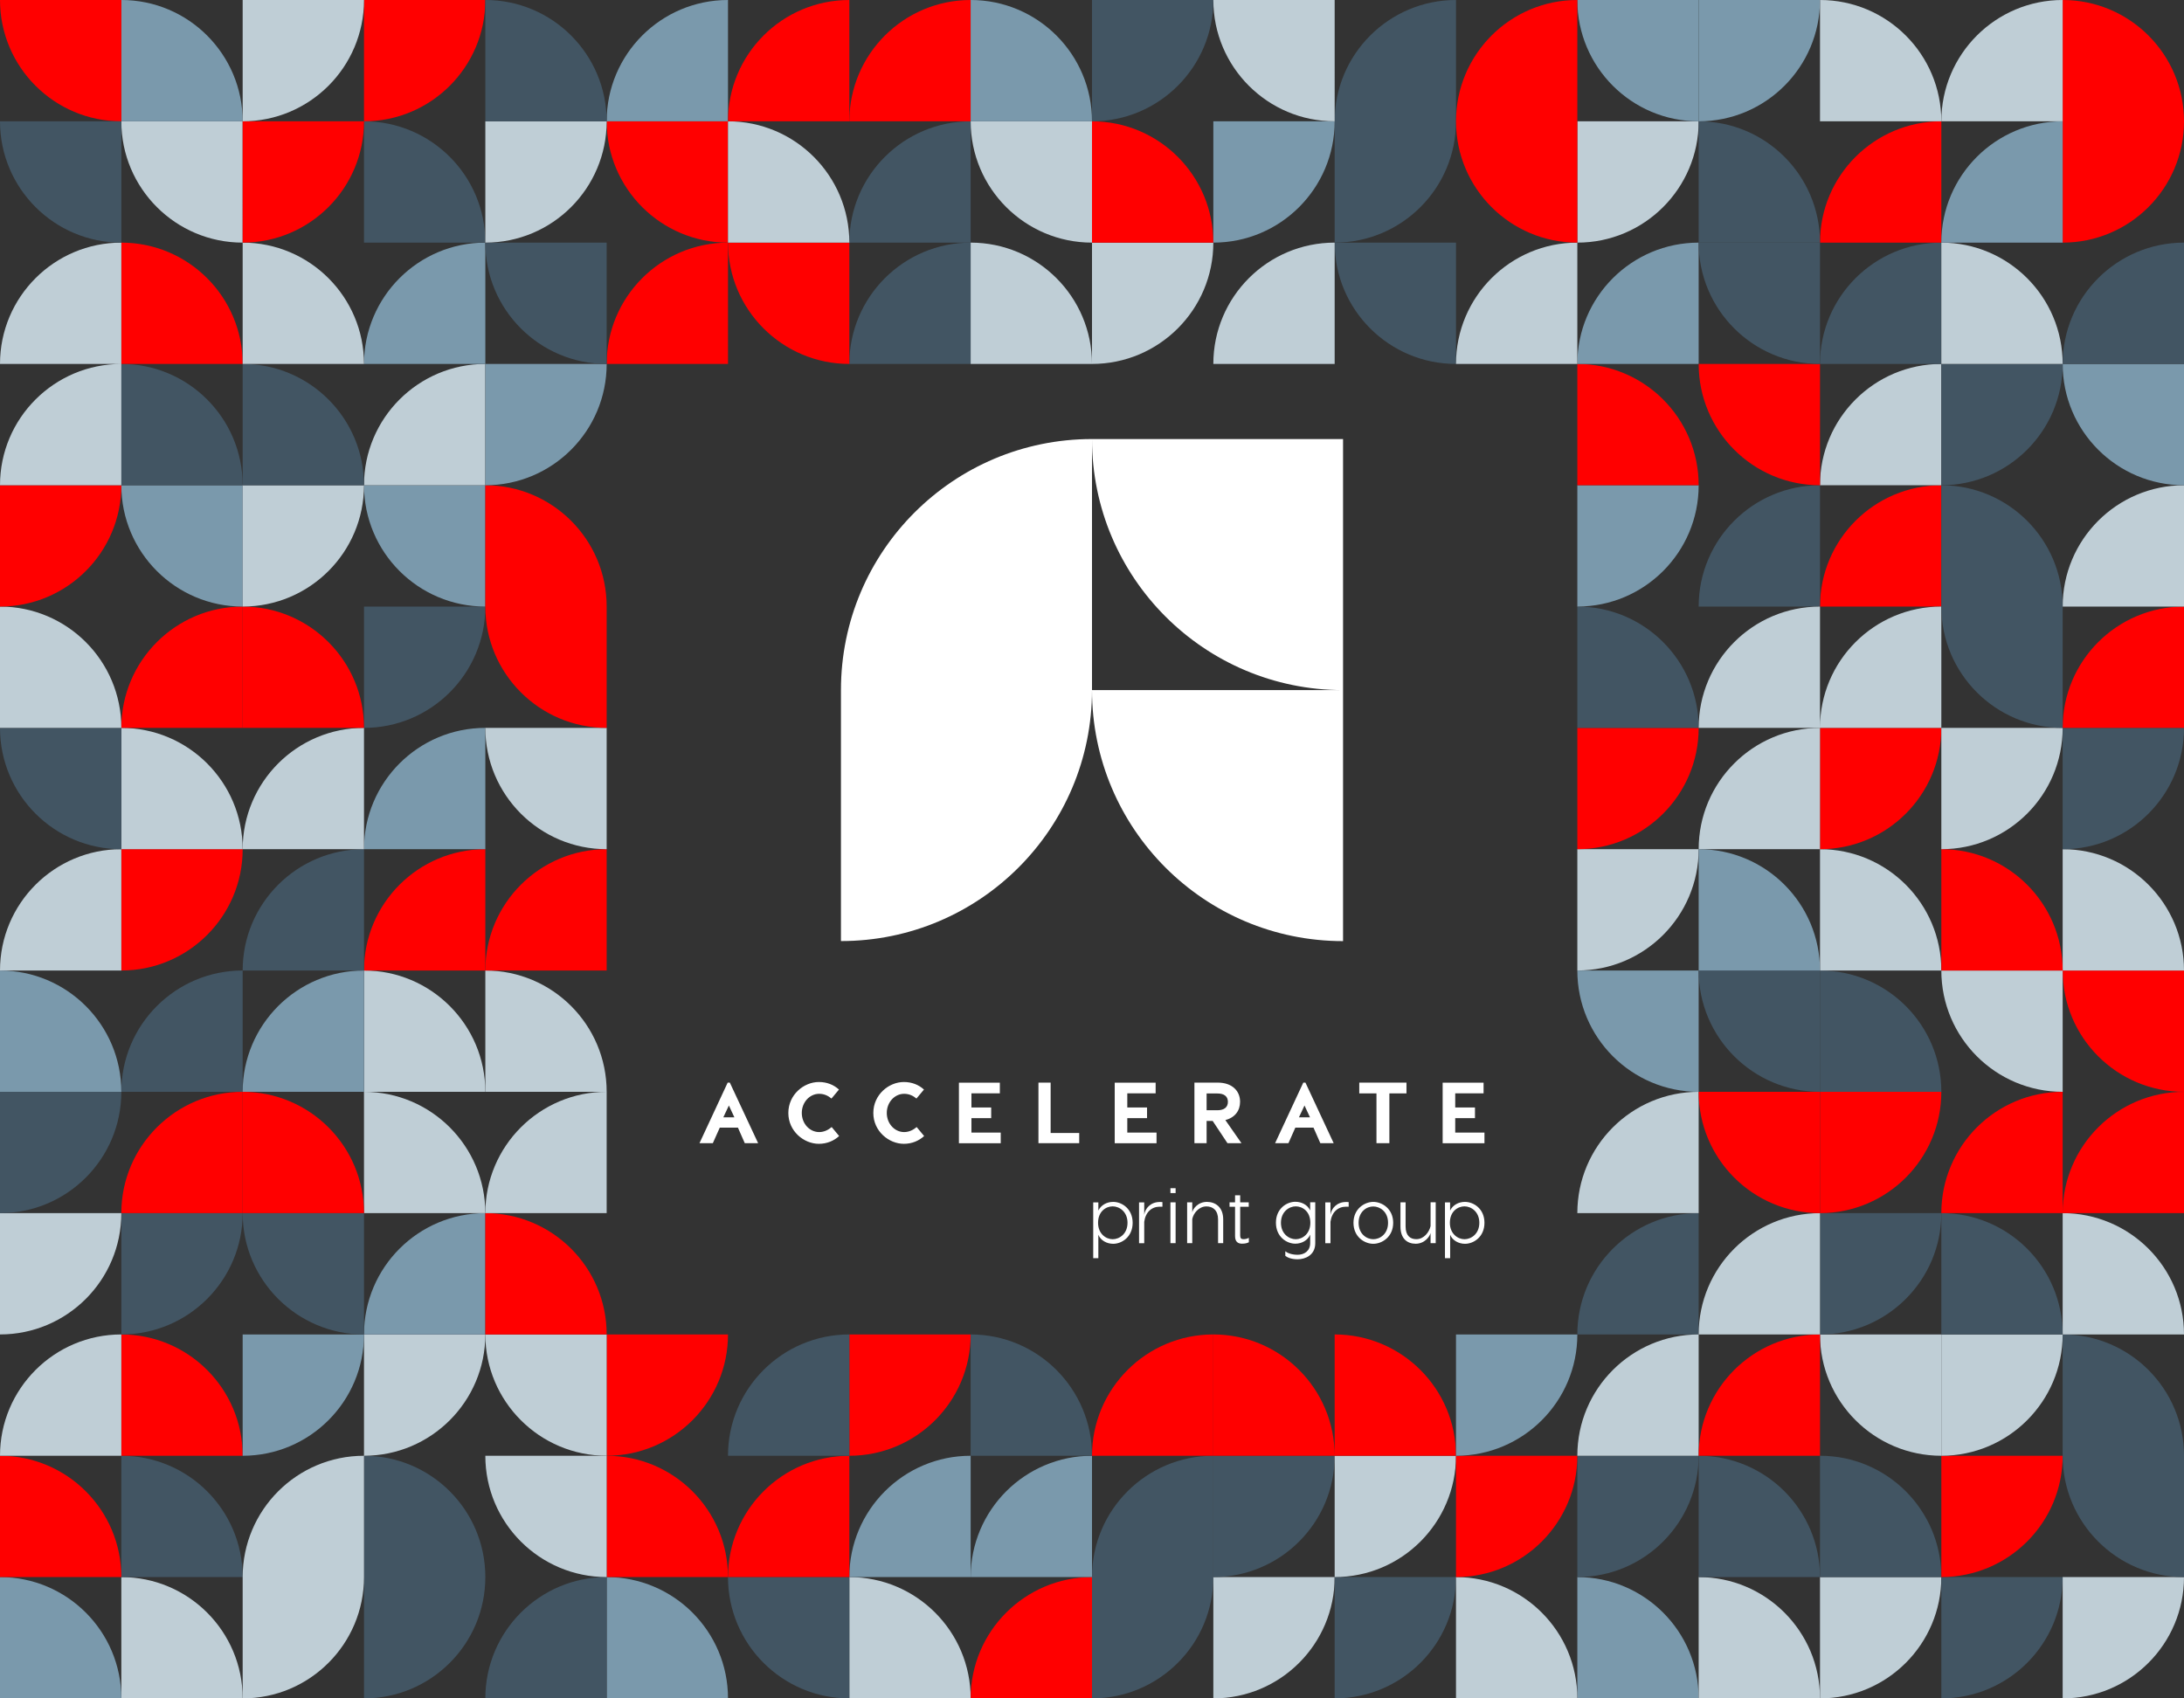 <svg xmlns="http://www.w3.org/2000/svg" id="Layer_1" viewBox="0 0 396 308"><rect x="0" y="0" width="396" height="308" fill="#333333" stroke="none"/><style>.st0{fill:#bfced6}.st1{fill:#425563}.st2{fill:#7a99ac}.st3{fill:red}</style><path class="st0" d="M44 308c0-12.15-9.85-22-22-22v22h22z"></path><path class="st1" d="M44 286c0-12.15-9.85-22-22-22v22h22z"></path><path class="st2" d="M22 308c0-12.15-9.85-22-22-22v22h22z"></path><path class="st3" d="M22 286c0-12.15-9.85-22-22-22v22h22zm22-22c0-12.15-9.85-22-22-22v22h22z"></path><path class="st1" d="M22 242c12.15 0 22-9.85 22-22H22v22z"></path><path class="st0" d="M22 242c-12.15 0-22 9.85-22 22h22v-22zm-22 0c12.15 0 22-9.85 22-22H0v22z"></path><path class="st3" d="M44 198c-12.15 0-22 9.85-22 22h22v-22z"></path><path class="st1" d="M44 176c-12.15 0-22 9.85-22 22h22v-22zM0 220c12.15 0 22-9.85 22-22H0v22z"></path><path class="st2" d="M22 198c0-12.15-9.85-22-22-22v22h22z"></path><path class="st3" d="M22 176c12.15 0 22-9.85 22-22H22v22z"></path><path class="st0" d="M44 154c0-12.15-9.85-22-22-22v22h22zm-22 0c-12.15 0-22 9.85-22 22h22v-22z"></path><path class="st1" d="M0 132c0 12.15 9.85 22 22 22v-22H0z"></path><path class="st3" d="M44 110c-12.15 0-22 9.85-22 22h22v-22z"></path><path class="st2" d="M22 88c0 12.15 9.85 22 22 22V88H22z"></path><path class="st0" d="M22 132c0-12.15-9.85-22-22-22v22h22z"></path><path class="st3" d="M0 110c12.15 0 22-9.85 22-22H0v22z"></path><path class="st1" d="M44 88c0-12.15-9.85-22-22-22v22h22z"></path><path class="st3" d="M44 66c0-12.15-9.85-22-22-22v22h22z"></path><path class="st0" d="M22 66C9.85 66 0 75.85 0 88h22V66zm0-22C9.85 44 0 53.85 0 66h22V44zm0-22c0 12.15 9.85 22 22 22V22H22z"></path><path class="st2" d="M44 22C44 9.85 34.15 0 22 0v22h22z"></path><path class="st3" d="M0 0c0 12.15 9.85 22 22 22V0H0z"></path><path class="st1" d="M0 22c0 12.15 9.85 22 22 22V22H0zm66 286c12.15 0 22-9.85 22-22H66v22zm22-22c0-12.15-9.85-22-22-22v22h22z"></path><path class="st0" d="M44 308c12.15 0 22-9.85 22-22H44v22zm22-44c-12.15 0-22 9.85-22 22h22v-22zm0 0c12.15 0 22-9.85 22-22H66v22z"></path><path class="st2" d="M88 220c-12.15 0-22 9.85-22 22h22v-22zm-44 44c12.15 0 22-9.85 22-22H44v22z"></path><path class="st1" d="M44 220c0 12.15 9.85 22 22 22v-22H44z"></path><path class="st0" d="M88 220c0-12.15-9.85-22-22-22v22h22zm0-22c0-12.15-9.85-22-22-22v22h22z"></path><path class="st3" d="M66 220c0-12.15-9.85-22-22-22v22h22z"></path><path class="st2" d="M66 176c-12.15 0-22 9.85-22 22h22v-22z"></path><path class="st3" d="M88 154c-12.15 0-22 9.85-22 22h22v-22z"></path><path class="st2" d="M88 132c-12.15 0-22 9.85-22 22h22v-22z"></path><path class="st1" d="M66 154c-12.15 0-22 9.85-22 22h22v-22z"></path><path class="st0" d="M66 132c-12.15 0-22 9.85-22 22h22v-22z"></path><path class="st1" d="M66 132c12.15 0 22-9.85 22-22H66v22z"></path><path class="st2" d="M66 88c0 12.15 9.85 22 22 22V88H66z"></path><path class="st3" d="M66 132c0-12.15-9.85-22-22-22v22h22z"></path><path class="st0" d="M44 110c12.15 0 22-9.85 22-22H44v22zm44-44c-12.15 0-22 9.85-22 22h22V66z"></path><path class="st2" d="M88 44c-12.15 0-22 9.85-22 22h22V44z"></path><path class="st1" d="M66 88c0-12.15-9.85-22-22-22v22h22z"></path><path class="st0" d="M66 66c0-12.15-9.85-22-22-22v22h22z"></path><path class="st1" d="M88 44c0-12.15-9.85-22-22-22v22h22z"></path><path class="st3" d="M66 22c12.15 0 22-9.85 22-22H66v22zM44 44c12.15 0 22-9.85 22-22H44v22z"></path><path class="st0" d="M44 22c12.15 0 22-9.85 22-22H44v22z"></path><path class="st2" d="M132 308c0-12.15-9.85-22-22-22v22h22z"></path><path class="st3" d="M132 286c0-12.15-9.85-22-22-22v22h22z"></path><path class="st1" d="M110 286c-12.15 0-22 9.85-22 22h22v-22z"></path><path class="st0" d="M88 264c0 12.15 9.85 22 22 22v-22H88z"></path><path class="st3" d="M110 264c12.15 0 22-9.85 22-22h-22v22z"></path><path class="st0" d="M88 242c0 12.15 9.85 22 22 22v-22H88z"></path><path class="st3" d="M110 242c0-12.15-9.85-22-22-22v22h22z"></path><path class="st0" d="M110 198c-12.15 0-22 9.85-22 22h22v-22zm0 0c0-12.15-9.85-22-22-22v22h22z"></path><path class="st3" d="M110 154c-12.15 0-22 9.85-22 22h22v-22z"></path><path class="st0" d="M88 132c0 12.15 9.85 22 22 22v-22H88z"></path><path class="st3" d="M88 110c0 12.15 9.85 22 22 22v-22H88zm22 0c0-12.15-9.85-22-22-22v22h22zm22-66c-12.15 0-22 9.85-22 22h22V44z"></path><path class="st2" d="M88 88c12.15 0 22-9.85 22-22H88v22z"></path><path class="st1" d="M88 44c0 12.15 9.85 22 22 22V44H88z"></path><path class="st3" d="M110 22c0 12.15 9.85 22 22 22V22h-22z"></path><path class="st2" d="M132 0c-12.15 0-22 9.85-22 22h22V0z"></path><path class="st0" d="M88 44c12.15 0 22-9.85 22-22H88v22z"></path><path class="st1" d="M110 22c0-12.15-9.85-22-22-22v22h22z"></path><path class="st0" d="M176 308c0-12.15-9.85-22-22-22v22h22z"></path><path class="st2" d="M176 264c-12.15 0-22 9.85-22 22h22v-22z"></path><path class="st1" d="M132 286c0 12.15 9.85 22 22 22v-22h-22z"></path><path class="st3" d="M154 264c-12.15 0-22 9.85-22 22h22v-22zm0 0c12.15 0 22-9.85 22-22h-22v22z"></path><path class="st1" d="M154 242c-12.15 0-22 9.85-22 22h22v-22zm22-198c-12.15 0-22 9.85-22 22h22V44z"></path><path class="st3" d="M132 44c0 12.15 9.85 22 22 22V44h-22z"></path><path class="st1" d="M176 22c-12.15 0-22 9.85-22 22h22V22z"></path><path class="st3" d="M176 0c-12.15 0-22 9.85-22 22h22V0z"></path><path class="st0" d="M154 44c0-12.15-9.85-22-22-22v22h22z"></path><path class="st3" d="M154 0c-12.15 0-22 9.85-22 22h22V0z"></path><path class="st1" d="M198 308c12.15 0 22-9.85 22-22h-22v22zm22-44c-12.15 0-22 9.85-22 22h22v-22z"></path><path class="st3" d="M198 286c-12.15 0-22 9.85-22 22h22v-22z"></path><path class="st2" d="M198 264c-12.15 0-22 9.85-22 22h22v-22z"></path><path class="st3" d="M220 242c-12.15 0-22 9.85-22 22h22v-22z"></path><path class="st1" d="M198 264c0-12.15-9.85-22-22-22v22h22z"></path><path class="st0" d="M198 66c12.15 0 22-9.85 22-22h-22v22zm0 0c0-12.15-9.85-22-22-22v22h22z"></path><path class="st3" d="M220 44c0-12.15-9.85-22-22-22v22h22z"></path><path class="st0" d="M176 22c0 12.15 9.85 22 22 22V22h-22z"></path><path class="st1" d="M198 22c12.15 0 22-9.85 22-22h-22v22z"></path><path class="st2" d="M198 22c0-12.15-9.85-22-22-22v22h22z"></path><path class="st0" d="M220 308c12.15 0 22-9.85 22-22h-22v22z"></path><path class="st1" d="M242 308c12.15 0 22-9.85 22-22h-22v22zm-22-22c12.15 0 22-9.85 22-22h-22v22z"></path><path class="st0" d="M242 286c12.15 0 22-9.85 22-22h-22v22z"></path><path class="st3" d="M264 264c0-12.15-9.85-22-22-22v22h22zm-22 0c0-12.15-9.85-22-22-22v22h22z"></path><path class="st1" d="M242 44c0 12.15 9.85 22 22 22V44h-22z"></path><path class="st0" d="M242 44c-12.15 0-22 9.85-22 22h22V44z"></path><path class="st1" d="M242 44c12.15 0 22-9.85 22-22h-22v22zm22-44c-12.15 0-22 9.85-22 22h22V0z"></path><path class="st2" d="M220 44c12.15 0 22-9.85 22-22h-22v22z"></path><path class="st0" d="M220 0c0 12.15 9.85 22 22 22V0h-22z"></path><path class="st2" d="M308 308c0-12.15-9.85-22-22-22v22h22z"></path><path class="st1" d="M286 286c12.15 0 22-9.85 22-22h-22v22z"></path><path class="st0" d="M286 308c0-12.15-9.85-22-22-22v22h22z"></path><path class="st3" d="M264 286c12.15 0 22-9.85 22-22h-22v22z"></path><path class="st2" d="M264 264c12.15 0 22-9.85 22-22h-22v22z"></path><path class="st1" d="M308 220c-12.15 0-22 9.85-22 22h22v-22z"></path><path class="st0" d="M308 242c-12.15 0-22 9.85-22 22h22v-22zm0-44c-12.15 0-22 9.85-22 22h22v-22z"></path><path class="st2" d="M286 176c0 12.15 9.85 22 22 22v-22h-22z"></path><path class="st0" d="M286 176c12.15 0 22-9.85 22-22h-22v22z"></path><path class="st3" d="M286 154c12.15 0 22-9.85 22-22h-22v22z"></path><path class="st1" d="M308 132c0-12.15-9.85-22-22-22v22h22z"></path><path class="st2" d="M286 110c12.15 0 22-9.85 22-22h-22v22z"></path><path class="st3" d="M308 88c0-12.15-9.85-22-22-22v22h22z"></path><path class="st2" d="M308 44c-12.15 0-22 9.85-22 22h22V44z"></path><path class="st0" d="M286 44c-12.15 0-22 9.85-22 22h22V44zm0 0c12.15 0 22-9.85 22-22h-22v22z"></path><path class="st2" d="M286 0c0 12.15 9.85 22 22 22V0h-22z"></path><path class="st3" d="M264 22c0 12.15 9.85 22 22 22V22h-22zm22-22c-12.15 0-22 9.85-22 22h22V0z"></path><path class="st0" d="M330 308c12.15 0 22-9.85 22-22h-22v22z"></path><path class="st1" d="M352 286c0-12.15-9.85-22-22-22v22h22z"></path><path class="st0" d="M330 308c0-12.15-9.85-22-22-22v22h22z"></path><path class="st1" d="M330 286c0-12.15-9.85-22-22-22v22h22z"></path><path class="st0" d="M330 242c0 12.15 9.85 22 22 22v-22h-22z"></path><path class="st1" d="M330 242c12.15 0 22-9.85 22-22h-22v22z"></path><path class="st3" d="M330 242c-12.15 0-22 9.85-22 22h22v-22z"></path><path class="st0" d="M330 220c-12.15 0-22 9.85-22 22h22v-22z"></path><path class="st3" d="M330 220c12.15 0 22-9.85 22-22h-22v22z"></path><path class="st1" d="M352 198c0-12.15-9.85-22-22-22v22h22z"></path><path class="st3" d="M308 198c0 12.15 9.85 22 22 22v-22h-22z"></path><path class="st1" d="M308 176c0 12.15 9.85 22 22 22v-22h-22z"></path><path class="st0" d="M352 176c0-12.15-9.85-22-22-22v22h22z"></path><path class="st3" d="M330 154c12.15 0 22-9.85 22-22h-22v22z"></path><path class="st2" d="M330 176c0-12.15-9.85-22-22-22v22h22z"></path><path class="st0" d="M330 132c-12.15 0-22 9.85-22 22h22v-22z"></path><path class="st3" d="M352 88c-12.15 0-22 9.85-22 22h22V88z"></path><path class="st1" d="M330 88c-12.15 0-22 9.85-22 22h22V88z"></path><path class="st0" d="M352 110c-12.15 0-22 9.85-22 22h22v-22zm-22 0c-12.15 0-22 9.85-22 22h22v-22zm22-44c-12.15 0-22 9.85-22 22h22V66z"></path><path class="st1" d="M352 44c-12.15 0-22 9.85-22 22h22V44z"></path><path class="st3" d="M308 66c0 12.15 9.85 22 22 22V66h-22z"></path><path class="st1" d="M308 44c0 12.15 9.85 22 22 22V44h-22z"></path><path class="st3" d="M352 22c-12.15 0-22 9.85-22 22h22V22z"></path><path class="st0" d="M352 22c0-12.15-9.85-22-22-22v22h22z"></path><path class="st1" d="M330 44c0-12.15-9.85-22-22-22v22h22z"></path><path class="st2" d="M308 22c12.15 0 22-9.85 22-22h-22v22z"></path><path class="st1" d="M352 308c12.15 0 22-9.85 22-22h-22v22z"></path><path class="st0" d="M374 308c12.15 0 22-9.85 22-22h-22v22z"></path><path class="st3" d="M352 286c12.15 0 22-9.85 22-22h-22v22z"></path><path class="st1" d="M374 264c0 12.15 9.85 22 22 22v-22h-22zm22 0c0-12.15-9.85-22-22-22v22h22z"></path><path class="st0" d="M396 242c0-12.15-9.85-22-22-22v22h22zm-44 22c12.15 0 22-9.85 22-22h-22v22z"></path><path class="st1" d="M374 242c0-12.15-9.85-22-22-22v22h22z"></path><path class="st3" d="M396 198c-12.15 0-22 9.85-22 22h22v-22zm-22-22c0 12.15 9.85 22 22 22v-22h-22zm0 22c-12.15 0-22 9.85-22 22h22v-22z"></path><path class="st0" d="M352 176c0 12.15 9.85 22 22 22v-22h-22zm44 0c0-12.15-9.85-22-22-22v22h22z"></path><path class="st1" d="M374 154c12.15 0 22-9.85 22-22h-22v22z"></path><path class="st3" d="M374 176c0-12.15-9.85-22-22-22v22h22z"></path><path class="st0" d="M352 154c12.15 0 22-9.85 22-22h-22v22z"></path><path class="st3" d="M396 110c-12.15 0-22 9.85-22 22h22v-22z"></path><path class="st0" d="M396 88c-12.15 0-22 9.85-22 22h22V88z"></path><path class="st1" d="M352 110c0 12.15 9.85 22 22 22v-22h-22zm22 0c0-12.15-9.85-22-22-22v22h22z"></path><path class="st2" d="M374 66c0 12.15 9.85 22 22 22V66h-22z"></path><path class="st1" d="M396 44c-12.15 0-22 9.85-22 22h22V44zm-44 44c12.15 0 22-9.85 22-22h-22v22z"></path><path class="st0" d="M374 66c0-12.15-9.85-22-22-22v22h22z"></path><path class="st3" d="M374 44c12.15 0 22-9.85 22-22h-22v22zm22-22c0-12.15-9.85-22-22-22v22h22z"></path><path class="st2" d="M374 22c-12.15 0-22 9.85-22 22h22V22z"></path><path class="st0" d="M374 0c-12.15 0-22 9.85-22 22h22V0z"></path><path d="M243.52 125.15V79.62H198c0 25.15 20.38 45.53 45.52 45.53m-45.52 0V79.62c-25.14 0-45.52 20.38-45.52 45.52v45.52c25.14.01 45.52-20.37 45.52-45.51m45.52 45.52v-45.52H198c0 25.14 20.38 45.52 45.52 45.52m-106.06 36.64h-2.42l-1.24-2.82h-3.29l-1.26 2.82h-2.42l5.11-10.98h.39l5.13 10.98zm-6.31-4.68h2.01l-1-2.15-1.01 2.15zm20.97-5.04l-1.36 1.63c-.55-.47-1.29-.86-2.23-.86-1.73 0-3.15 1.54-3.15 3.47 0 1.95 1.43 3.47 3.15 3.47.94 0 1.71-.44 2.27-.91l1.35 1.63c-.94.86-2.21 1.41-3.67 1.41-2.73 0-5.54-2.29-5.54-5.59 0-3.33 2.81-5.62 5.54-5.62 1.46 0 2.7.51 3.64 1.37zm15.41 0l-1.36 1.63c-.55-.47-1.29-.86-2.23-.86-1.73 0-3.15 1.54-3.15 3.47 0 1.95 1.43 3.47 3.15 3.47.94 0 1.71-.44 2.27-.91l1.35 1.63c-.94.86-2.21 1.41-3.67 1.41-2.73 0-5.54-2.29-5.54-5.59 0-3.33 2.81-5.62 5.54-5.62 1.46 0 2.7.51 3.64 1.37zm13.92 7.8v1.93h-7.58v-10.98h7.42v1.93h-5.15v2.57h3.58v1.93h-3.58v2.62h5.31zm14.23.07v1.85h-7.39v-10.98h2.21v9.13h5.18zm14.02-.07v1.93h-7.58v-10.98h7.42v1.93h-5.14v2.57h3.58v1.93h-3.58v2.62h5.3zm12.86 1.92l-2.68-4.03h-1.1v4.03h-2.21v-10.98h4.23c2.62 0 4.05 1.51 4.05 3.48 0 1.6-.93 2.87-2.67 3.31l2.92 4.19h-2.54zm-3.78-5.97h1.96c1.19 0 1.9-.52 1.9-1.52 0-1.02-.71-1.52-1.9-1.52h-1.96v3.04zm23.04 5.97h-2.42l-1.24-2.82h-3.29l-1.25 2.82h-2.42l5.11-10.98h.39l5.12 10.98zm-6.3-4.68h2.01l-1-2.15-1.01 2.15zm19.51-4.34h-3.11v9.02h-2.34v-9.02h-3.12v-1.96h8.56v1.96zm14.13 7.1v1.93h-7.58v-10.98H269v1.93h-5.14v2.57h3.58v1.93h-3.58v2.62h5.3zm-63.79 16.36c0 2.55-1.94 3.81-3.53 3.81-1.15 0-2.27-.6-2.69-1.64v4.25h-.93v-10.12h.93v1.48c.5-1.01 1.54-1.57 2.69-1.57 1.58 0 3.53 1.25 3.53 3.79zm-.93 0c0-2.01-1.48-2.98-2.69-2.98-1.2 0-2.65.9-2.65 2.98 0 2.02 1.45 2.98 2.65 2.98 1.21 0 2.69-.96 2.69-2.98zm6.33-3.75v.84c-.17-.01-.31-.01-.51-.01-1.44.01-2.55.98-2.79 2.74v3.89h-.94v-7.41h.94v2.25c.16-1.18 1.18-2.32 2.81-2.32.18-.01.32.01.49.02zm2.39-1.64h-.94v-.88h.94v.88zm0 9.09h-.94v-7.41h.94v7.41zm8.63-4.3v4.3h-.93v-4.3c0-1.65-.93-2.37-2.11-2.37-1.41 0-2.39 1.3-2.57 2.31v4.36h-.93v-7.41h.93v1.82c.09-.58.97-1.9 2.67-1.9 1.5.01 2.94.92 2.94 3.19zm4.65 3.33v.8c-.31.16-.67.26-1.23.26-.66 0-1.27-.27-1.27-1.37v-5.32h-1v-.81h1v-1.28h.93v1.28h1.55v.81h-1.55v5.2c0 .48.17.67.58.67.38.01.68-.09.99-.24zm12.04-6.44v7.41c0 2.22-1.88 2.92-3.19 2.92-1.23 0-1.92-.37-2.24-.63v-.83c.3.26 1.06.64 2.24.64 1.2 0 2.27-.69 2.27-2.11v-1.54c-.43 1.04-1.54 1.64-2.69 1.64-1.58 0-3.52-1.25-3.52-3.81 0-2.54 1.94-3.79 3.52-3.79 1.15 0 2.21.56 2.69 1.57v-1.48h.92zm-.89 3.71c0-2.08-1.44-2.98-2.65-2.98-1.2 0-2.68.97-2.68 2.98 0 2.02 1.48 2.98 2.68 2.98 1.21 0 2.65-.96 2.65-2.98zm6.95-3.75v.84c-.17-.01-.31-.01-.51-.01-1.44.01-2.55.98-2.79 2.74v3.89h-.94v-7.41h.94v2.25c.16-1.18 1.18-2.32 2.81-2.32.17-.01.32.01.49.02zm8.07 3.75c0 2.56-2.01 3.81-3.61 3.81-1.58 0-3.59-1.24-3.59-3.81 0-2.54 2.01-3.79 3.59-3.79 1.6 0 3.61 1.25 3.61 3.79zm-6.27 0c0 2.04 1.47 2.98 2.66 2.98 1.21 0 2.68-.94 2.68-2.98 0-2.02-1.47-2.96-2.68-2.96-1.2-.01-2.66.94-2.66 2.96zm13.98-3.71v7.41h-.93v-1.85c-.14.61-1.04 1.95-2.71 1.95-1.44 0-2.75-.85-2.75-3.12v-4.39h.93v4.37c0 1.65.81 2.31 1.95 2.31 1.37 0 2.32-1.25 2.58-2.37v-4.32h.93zm8.84 3.71c0 2.55-1.94 3.81-3.53 3.81-1.15 0-2.27-.6-2.69-1.64v4.25H262v-10.12h.93v1.48c.5-1.01 1.54-1.57 2.69-1.57 1.59 0 3.54 1.25 3.54 3.79zm-.93 0c0-2.01-1.48-2.98-2.69-2.98-1.2 0-2.65.9-2.65 2.98 0 2.02 1.45 2.98 2.65 2.98 1.21 0 2.69-.96 2.69-2.98z" fill="#fff"></path></svg>